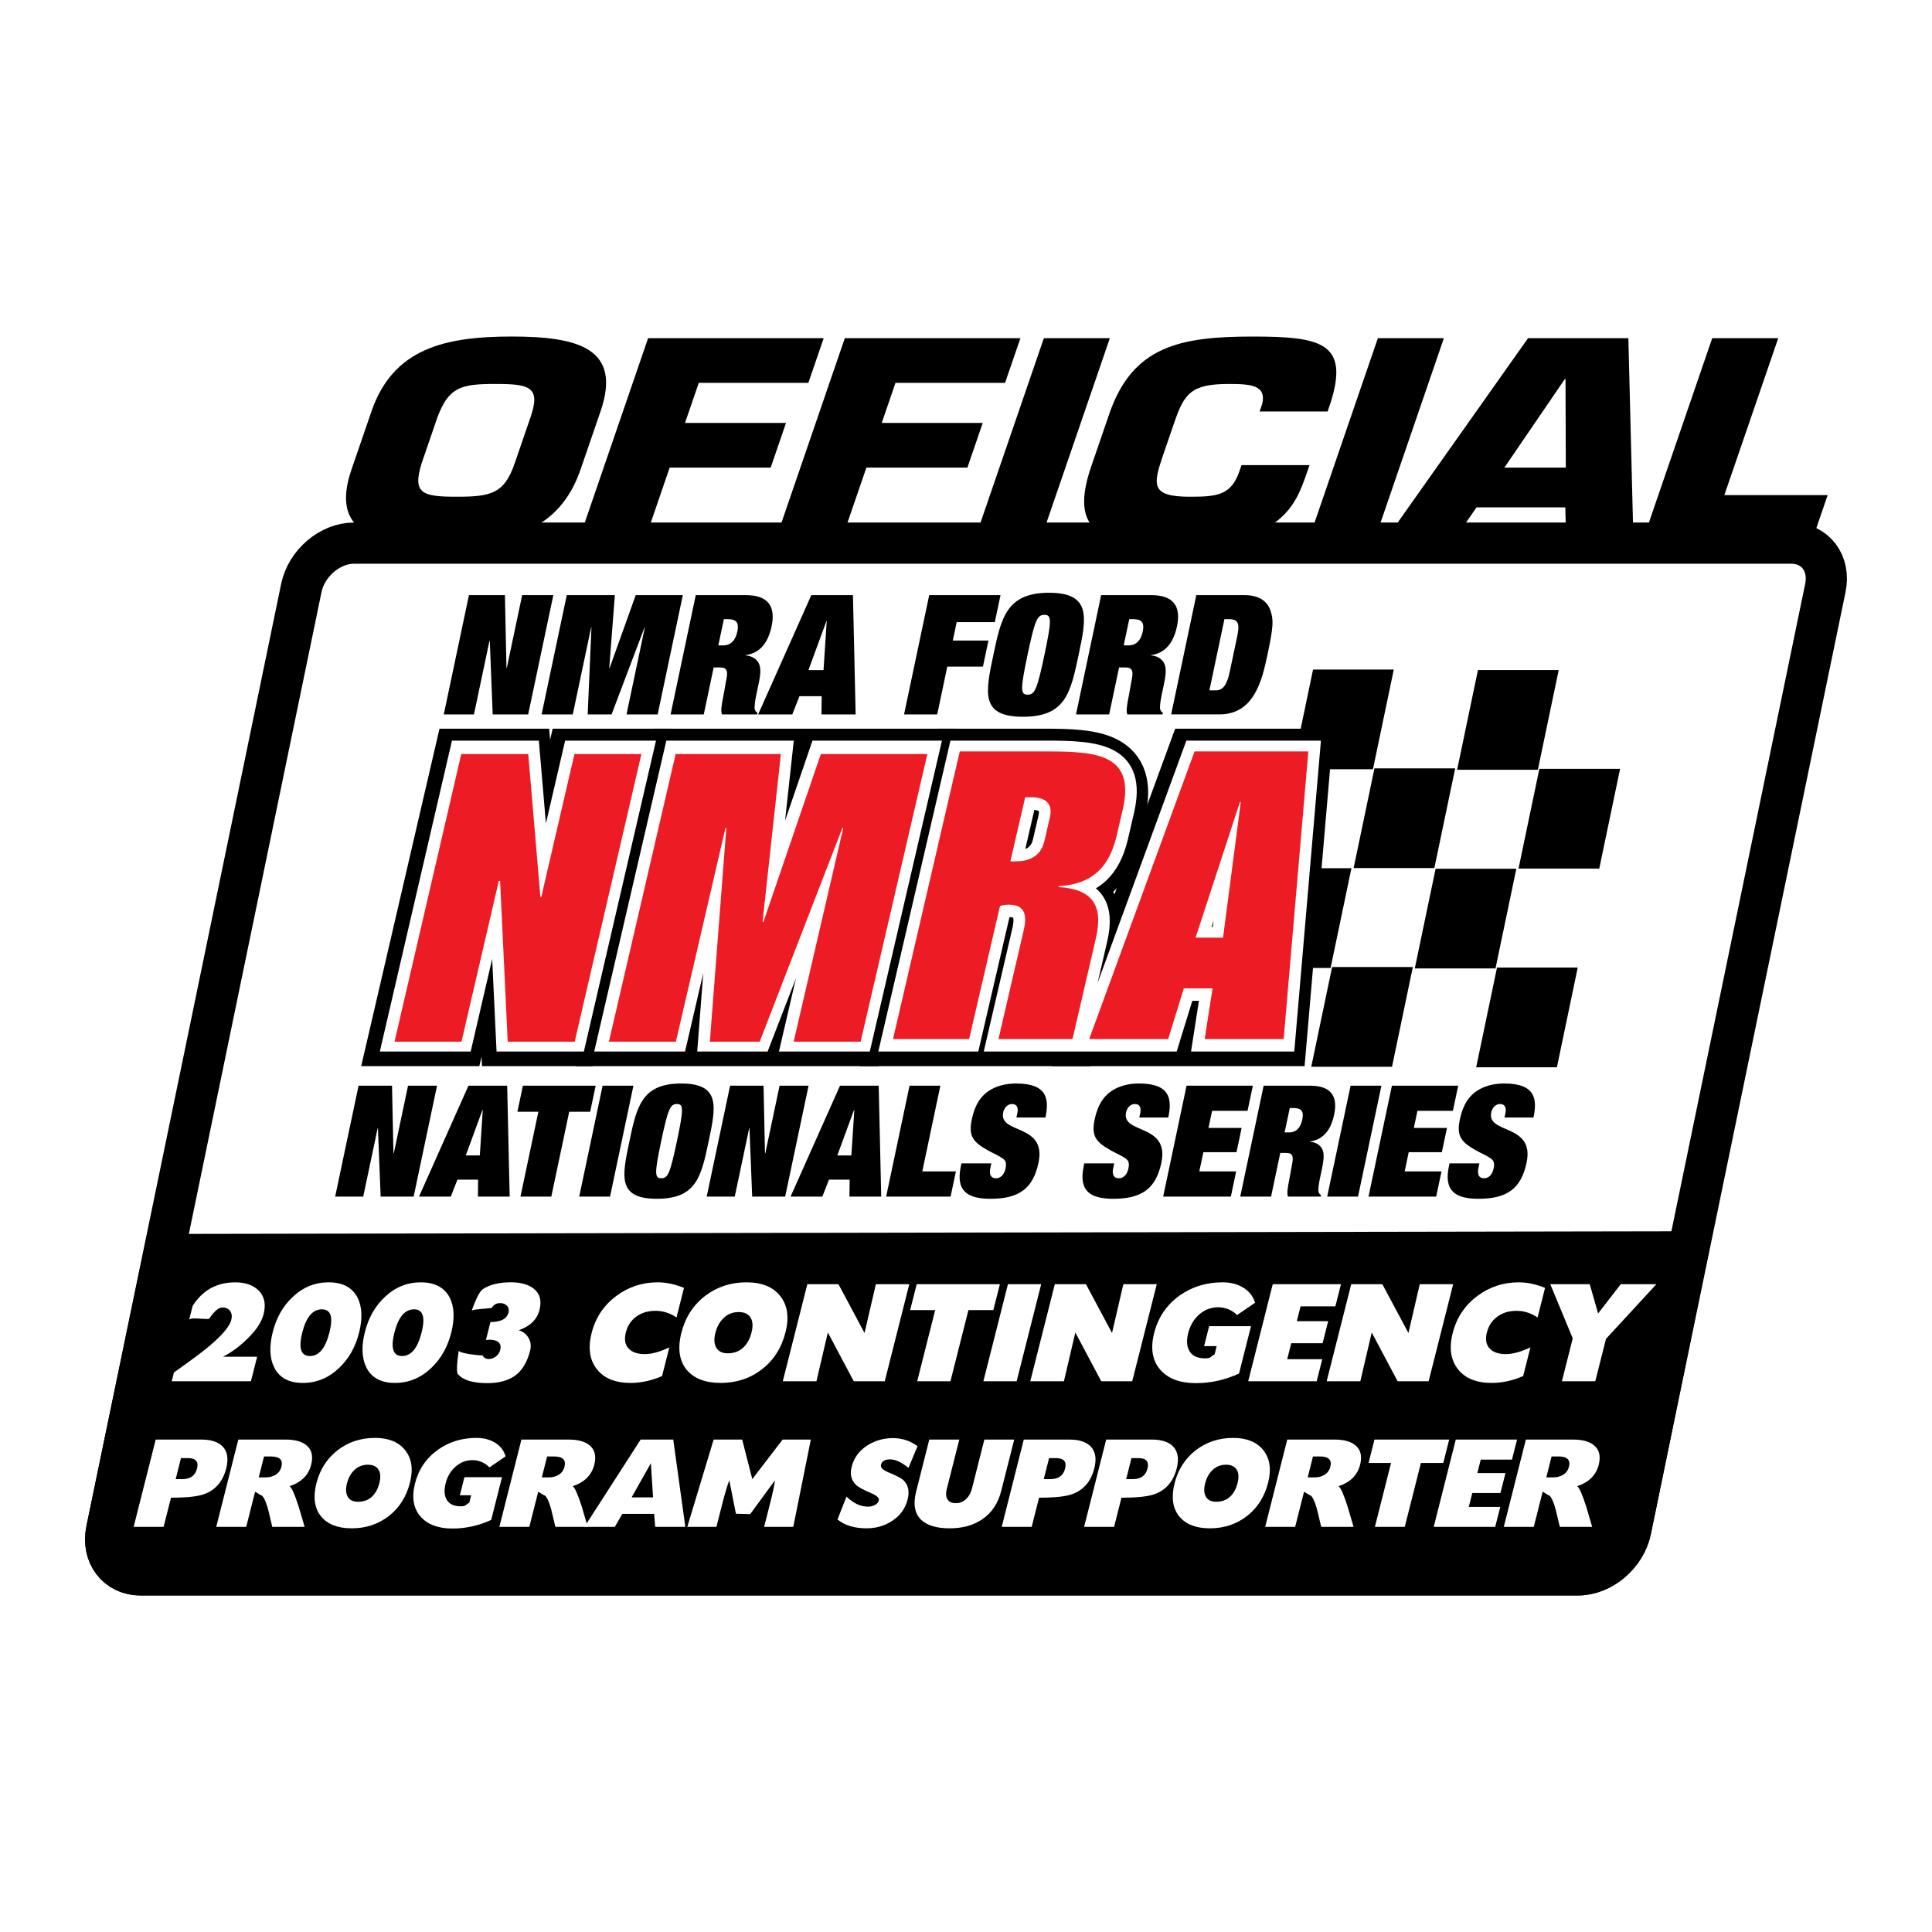 <?xml version="1.0" encoding="utf-8"?>
<!-- Generator: Adobe Illustrator 13.0.0, SVG Export Plug-In . SVG Version: 6.00 Build 14948)  -->
<!DOCTYPE svg PUBLIC "-//W3C//DTD SVG 1.0//EN" "http://www.w3.org/TR/2001/REC-SVG-20010904/DTD/svg10.dtd">
<svg version="1.0" id="Layer_1" xmlns="http://www.w3.org/2000/svg" xmlns:xlink="http://www.w3.org/1999/xlink" x="0px" y="0px"
	 width="192.756px" height="192.756px" viewBox="0 0 192.756 192.756" enable-background="new 0 0 192.756 192.756"
	 xml:space="preserve">
<g>
	<polygon fill-rule="evenodd" clip-rule="evenodd" fill="#FFFFFF" points="0,0 192.756,0 192.756,192.756 0,192.756 0,0 	"/>
	
		<path fill-rule="evenodd" clip-rule="evenodd" fill="#FFFFFF" stroke="#FFFFFF" stroke-width="3.424" stroke-linejoin="round" stroke-miterlimit="2.613" d="
		M183.028,54.13c-0.5-0.62-1.116-1.102-1.813-1.439l1.131-3.295h-10.307l5.376-15.655h-6.586l-6.316,18.393h-1.59l-0.459-18.393
		h-10.01l-13.002,18.393h-1.712l6.316-18.393h-6.587l-6.315,18.393h-3.947c1.945-1.442,2.578-3.205,3.238-5.129l0.206-0.598h-6.784
		l-0.205,0.598c-0.821,2.392-2.194,2.555-4.928,2.555c-3.952,0-3.715-1.169-2.67-4.213l1.093-3.18
		c0.998-2.908,1.688-3.859,5.44-3.859c2.24,0,3.741,0.136,3.347,1.957l-0.271,0.789h6.784l0.271-0.789
		c1.969-6.115-0.997-6.686-7.781-6.686c-7.244,0-11.96,0.978-14.274,7.719l-1.811,5.272c-0.919,2.675-0.882,4.421-0.152,5.564
		h-4.294l6.315-18.393h-6.585l-6.316,18.393H84.558l1.883-5.482h10.077l1.53-4.458H87.972l1.372-3.995h10.933l1.53-4.458H84.288
		l-6.316,18.393h-13.04l1.882-5.482h10.077l1.531-4.458H68.345l1.372-3.995h10.933l1.531-4.458H64.662l-6.317,18.393h-4.33
		c1.718-1.133,3.059-2.818,3.917-5.319l1.979-5.762c2.156-6.278-2.176-7.475-8.86-7.475c-6.685,0-11.837,1.196-13.994,7.475
		l-1.979,5.762c-0.859,2.501-0.675,4.186,0.264,5.319h-0.025c-3.357,0-6.542,2.685-7.25,6.112L8.684,152.036l-0.04,0.191
		c-0.047,0.229-0.083,0.457-0.105,0.685c-0.14,1.36,0.149,2.677,0.822,3.754c0.112,0.179,0.235,0.352,0.369,0.517
		c1.038,1.287,2.57,1.996,4.314,1.996h143.394c3.358,0,6.543-2.685,7.251-6.11l19.423-93.986
		C184.49,57.258,184.095,55.453,183.028,54.13L183.028,54.13z M42.068,46.215l1.578-4.593c1.135-3.017,2.357-3.315,5.782-3.315
		s4.541,0.299,3.504,3.315l-1.578,4.593c-1.045,3.044-2.366,3.343-5.791,3.343C42.138,49.559,41.122,49.26,42.068,46.215
		L42.068,46.215z M156.125,37.817h0.066l0.028,8.833h-6.125L156.125,37.817L156.125,37.817z M147.316,50.618h8.858l0.034,1.515
		h-9.939L147.316,50.618L147.316,50.618z"/>
	
		<path fill-rule="evenodd" clip-rule="evenodd" fill="#FFFFFF" stroke="#000000" stroke-width="4.109" stroke-miterlimit="2.613" d="
		M162.693,152.649c-0.511,2.472-2.864,4.475-5.256,4.475H14.043c-2.391,0-3.915-2.003-3.404-4.475l19.425-93.986
		c0.51-2.472,2.862-4.476,5.253-4.476h143.395c2.392,0,3.916,2.004,3.404,4.476L162.693,152.649L162.693,152.649z"/>
	<path fill-rule="evenodd" clip-rule="evenodd" stroke="#000000" stroke-width="4.109" stroke-miterlimit="2.613" d="
		M168.383,124.897l-5.689,27.752c-0.511,2.472-2.864,4.475-5.256,4.475H14.043c-2.391,0-3.915-2.003-3.404-4.475l5.711-27.484
		L168.383,124.897L168.383,124.897z"/>
	<path fill-rule="evenodd" clip-rule="evenodd" d="M35.079,46.813l1.979-5.762c2.156-6.278,7.309-7.475,13.994-7.475
		c6.685,0,11.016,1.196,8.86,7.475l-1.979,5.762c-2.156,6.278-7.309,7.474-13.993,7.474C37.254,54.288,32.923,53.092,35.079,46.813
		L35.079,46.813z M51.354,46.215l1.578-4.593c1.036-3.017-0.08-3.315-3.504-3.315s-4.647,0.299-5.782,3.315l-1.578,4.593
		c-0.947,3.044,0.07,3.343,3.496,3.343C48.988,49.559,50.309,49.26,51.354,46.215L51.354,46.215z"/>
	<polygon fill-rule="evenodd" clip-rule="evenodd" points="68.345,42.193 78.421,42.193 76.891,46.65 66.814,46.65 64.248,54.125 
		57.661,54.125 64.661,33.74 82.18,33.74 80.649,38.198 69.717,38.198 68.345,42.193 	"/>
	<polygon fill-rule="evenodd" clip-rule="evenodd" points="87.972,42.193 98.048,42.193 96.518,46.65 86.441,46.65 83.874,54.125 
		77.288,54.125 84.288,33.74 101.807,33.74 100.276,38.198 89.343,38.198 87.972,42.193 	"/>
	<polygon fill-rule="evenodd" clip-rule="evenodd" points="103.731,54.125 97.145,54.125 104.146,33.74 110.73,33.74 
		103.731,54.125 	"/>
	<path fill-rule="evenodd" clip-rule="evenodd" d="M130.651,46.406l-0.206,0.598c-0.765,2.229-1.488,4.24-4.26,5.789
		c-2.762,1.522-5.485,1.495-8.351,1.495c-6.718,0-11.531-0.272-8.974-7.719l1.811-5.272c2.314-6.741,7.03-7.719,14.274-7.719
		c6.784,0,9.75,0.571,7.781,6.686l-0.271,0.789h-6.784l0.271-0.789c0.396-1.821-1.105-1.957-3.346-1.957
		c-3.753,0-4.442,0.951-5.441,3.859l-1.092,3.18c-1.045,3.044-1.282,4.213,2.67,4.213c2.733,0,4.106-0.163,4.928-2.555l0.205-0.598
		H130.651L130.651,46.406z"/>
	<polygon fill-rule="evenodd" clip-rule="evenodd" points="137.057,54.125 130.471,54.125 137.47,33.74 144.056,33.74 
		137.057,54.125 	"/>
	<path fill-rule="evenodd" clip-rule="evenodd" d="M147.316,50.618l-2.423,3.506h-6.85l14.41-20.384h10.01l0.509,20.384h-6.718
		l-0.08-3.506H147.316L147.316,50.618z M156.191,37.817h-0.066l-6.03,8.833h6.125L156.191,37.817L156.191,37.817z"/>
	<polygon fill-rule="evenodd" clip-rule="evenodd" points="172.039,49.396 182.346,49.396 180.722,54.125 163.828,54.125 
		170.829,33.74 177.415,33.74 172.039,49.396 	"/>
	<polygon fill-rule="evenodd" clip-rule="evenodd" points="132.754,96.571 134.832,86.621 126.779,86.621 124.7,96.571 
		132.754,96.571 	"/>
	<polygon fill-rule="evenodd" clip-rule="evenodd" points="149.207,96.622 151.285,86.673 143.232,86.673 141.153,96.622 
		149.207,96.622 	"/>
	<polygon fill-rule="evenodd" clip-rule="evenodd" points="138.881,106.43 140.959,96.48 132.905,96.48 130.826,106.43 
		138.881,106.43 	"/>
	<polygon fill-rule="evenodd" clip-rule="evenodd" points="155.333,106.481 157.411,96.532 149.358,96.532 147.278,106.481 
		155.333,106.481 	"/>
	<polygon fill-rule="evenodd" clip-rule="evenodd" points="136.979,76.75 139.058,66.8 131.004,66.8 128.926,76.75 136.979,76.75 	
		"/>
	<polygon fill-rule="evenodd" clip-rule="evenodd" points="153.433,76.801 155.511,66.851 147.456,66.851 145.378,76.801 
		153.433,76.801 	"/>
	<polygon fill-rule="evenodd" clip-rule="evenodd" points="143.105,86.608 145.185,76.658 137.13,76.658 135.052,86.608 
		143.105,86.608 	"/>
	<polygon fill-rule="evenodd" clip-rule="evenodd" points="159.558,86.66 161.637,76.709 153.582,76.709 151.504,86.66 
		159.558,86.66 	"/>
	<polygon fill-rule="evenodd" clip-rule="evenodd" stroke="#000000" stroke-width="4.974" stroke-miterlimit="2.613" points="
		57.117,75.189 53.807,89.457 53.72,89.457 52.506,75.189 45.825,75.189 39.167,103.885 45.848,103.885 49.568,87.849 
		49.698,87.849 50.459,103.885 57.141,103.885 63.798,75.189 57.117,75.189 	"/>
	<polygon fill-rule="evenodd" clip-rule="evenodd" stroke="#000000" stroke-width="4.974" stroke-miterlimit="2.613" points="
		81.7,75.189 75.971,91.936 75.884,91.936 77.712,75.189 67.213,75.189 60.556,103.885 67.237,103.885 72.185,82.562 72.271,82.562 
		70.625,103.885 75.6,103.885 83.849,82.562 83.935,82.562 78.987,103.885 85.669,103.885 92.327,75.189 81.7,75.189 	"/>
	<path fill-rule="evenodd" clip-rule="evenodd" stroke="#000000" stroke-width="4.974" stroke-miterlimit="2.613" d="
		M105.388,88.719l0.018-0.08c3.396-0.201,5.085-1.923,5.812-5.058l0.597-2.575c1.284-5.536-2.559-5.817-7.603-5.817h-8.653
		L88.9,103.885h7.594l3.081-13.283c0.316-0.08,0.538-0.121,0.919-0.121c1.612,0,1.775,1.127,1.457,2.496l-2.53,10.908h7.387
		l2.334-10.062C109.889,90.602,108.861,88.919,105.388,88.719L105.388,88.719z M104.552,81.771l-0.551,2.374
		c-0.383,1.65-1.739,2.011-2.8,2.011h-0.594l1.484-6.396h0.594C103.746,79.759,104.935,80.121,104.552,81.771L104.552,81.771z"/>
	<path fill-rule="evenodd" clip-rule="evenodd" stroke="#000000" stroke-width="4.974" stroke-miterlimit="2.613" d="
		M118.985,75.189l-10.513,28.696h7.881l1.56-5.057h2.869l-0.787,5.057h7.881l2.46-28.696H118.985L118.985,75.189z M121.826,93.771
		h-2.74l4.423-13.525h0.085L121.826,93.771L121.826,93.771z"/>
	<path fill="none" stroke="#FFFFFF" stroke-width="2.321" stroke-miterlimit="2.613" d="M57.306,75.053l-3.31,14.268H53.91
		l-1.214-14.268h-6.681l-6.658,28.695h6.681l3.721-16.035h0.129l0.761,16.035h6.682l6.658-28.695H57.306L57.306,75.053z
		 M81.89,75.053l-5.73,16.746h-0.085l1.827-16.746H67.403l-6.658,28.695h6.681l4.948-21.323h0.086l-1.646,21.323h4.975l8.25-21.323
		h0.086l-4.948,21.323h6.682l6.658-28.695H81.89L81.89,75.053z M105.576,88.583l0.019-0.08 M105.595,88.503
		c3.396-0.201,5.083-1.923,5.812-5.059 M111.407,83.444l0.597-2.575 M112.004,80.87c1.285-5.536-2.559-5.817-7.602-5.817
		 M104.402,75.053h-8.654l-6.658,28.695h7.594l3.081-13.283 M99.765,90.465c0.316-0.08,0.538-0.121,0.919-0.121
		c1.612,0,1.775,1.127,1.457,2.495 M102.141,92.84l-2.53,10.908h7.387l2.334-10.062 M109.331,93.686
		c0.748-3.22-0.279-4.902-3.755-5.103 M104.741,81.634l-0.551,2.374 M104.19,84.007c-0.383,1.65-1.74,2.012-2.8,2.012
		 M101.391,86.019h-0.594l1.484-6.397h0.594 M102.875,79.622c1.061,0,2.248,0.362,1.866,2.012 M119.175,75.053l-10.513,28.695h7.881
		l1.558-5.057h2.871l-0.787,5.057h7.88l2.46-28.695H119.175L119.175,75.053z M122.017,93.635h-2.741l4.422-13.526h0.087
		L122.017,93.635L122.017,93.635z"/>
	<polygon fill-rule="evenodd" clip-rule="evenodd" fill="#ED1C24" points="57.313,75.231 54.003,89.499 53.917,89.499 
		52.703,75.231 46.021,75.231 39.363,103.927 46.044,103.927 49.765,87.892 49.895,87.892 50.656,103.927 57.337,103.927 
		63.995,75.231 57.313,75.231 	"/>
	<polygon fill-rule="evenodd" clip-rule="evenodd" fill="#ED1C24" points="81.896,75.231 76.167,91.978 76.081,91.978 
		77.908,75.231 67.41,75.231 60.752,103.927 67.434,103.927 72.381,82.604 72.467,82.604 70.822,103.927 75.796,103.927 
		84.046,82.604 84.132,82.604 79.184,103.927 85.865,103.927 92.523,75.231 81.896,75.231 	"/>
	<path fill-rule="evenodd" clip-rule="evenodd" fill="#ED1C24" d="M105.583,88.499l0.019-0.08c3.396-0.201,5.085-1.923,5.812-5.058
		l0.598-2.575c1.285-5.536-2.559-5.816-7.602-5.816h-8.654l-6.658,28.695h7.593l3.082-13.283c0.316-0.08,0.537-0.121,0.918-0.121
		c1.612,0,1.774,1.127,1.457,2.496l-2.53,10.908h7.386l2.335-10.062C110.085,90.382,109.058,88.699,105.583,88.499L105.583,88.499z
		 M104.748,81.551l-0.55,2.374c-0.384,1.65-1.74,2.011-2.8,2.011h-0.594l1.483-6.397h0.594
		C103.942,79.539,105.131,79.901,104.748,81.551L104.748,81.551z"/>
	<path fill-rule="evenodd" clip-rule="evenodd" fill="#ED1C24" d="M119.182,74.97l-10.513,28.695h7.882l1.559-5.057h2.869
		l-0.787,5.057h7.881l2.46-28.695H119.182L119.182,74.97z M122.023,93.552h-2.741l4.424-13.525h0.085L122.023,93.552L122.023,93.552
		z"/>
	<polygon fill-rule="evenodd" clip-rule="evenodd" points="52.097,59.373 55.207,59.373 52.696,71.276 49.156,71.276 48.867,63.941 
		48.834,63.941 47.287,71.276 44.276,71.276 46.787,59.373 50.376,59.373 50.53,66.642 50.564,66.642 52.097,59.373 	"/>
	<polygon fill-rule="evenodd" clip-rule="evenodd" points="56.547,59.373 61.344,59.373 60.784,66.659 60.817,66.659 63.429,59.373 
		68.126,59.373 65.616,71.276 62.506,71.276 64.334,62.607 64.301,62.607 61.017,71.276 58.635,71.276 59.008,62.607 58.975,62.607 
		57.146,71.276 54.036,71.276 56.547,59.373 	"/>
	<path fill-rule="evenodd" clip-rule="evenodd" d="M69.417,59.373h4.963c2.283,0,3.02,1.134,2.602,3.118
		c-0.401,1.901-1.381,2.701-2.574,2.868L74.4,65.392c0.652,0.05,1.176,0.383,1.371,0.95c0.186,0.533,0.033,1.333-0.114,2.034
		l-0.208,0.984c-0.141,0.667-0.194,1.234-0.146,1.4c0.047,0.167,0.139,0.284,0.273,0.351l-0.035,0.167h-3.507
		c-0.158-0.267-0.009-1.133,0.114-1.717c0.123-0.584,0.2-1.184,0.323-1.768c0.214-1.017-0.078-1.2-0.657-1.2h-0.611l-0.988,4.685
		h-3.309L69.417,59.373L69.417,59.373z M71.667,64.392h0.48c0.546,0,1.177-0.25,1.42-1.401c0.208-0.983-0.223-1.217-0.967-1.217
		h-0.38L71.667,64.392L71.667,64.392z"/>
	<path fill-rule="evenodd" clip-rule="evenodd" d="M81.979,69.459h-2.217l-0.714,1.817h-3.408l5.307-11.903h4.152l0.268,11.903
		H81.96L81.979,69.459L81.979,69.459z M82.482,61.974H82.45l-1.792,4.885h1.506L82.482,61.974L82.482,61.974z"/>
	<polygon fill-rule="evenodd" clip-rule="evenodd" points="92.708,59.373 99.822,59.373 99.252,62.074 95.447,62.074 95.061,63.908 
		98.617,63.908 98.068,66.509 94.512,66.509 93.506,71.276 90.198,71.276 92.708,59.373 	"/>
	<path fill-rule="evenodd" clip-rule="evenodd" d="M104.668,59.14c4.252,0,3.724,2.501,2.947,6.185
		c-0.802,3.801-1.305,6.186-5.556,6.186c-4.252,0-3.749-2.384-2.947-6.186C99.89,61.641,100.417,59.14,104.668,59.14L104.668,59.14z
		 M104.204,61.34c-0.711,0-0.949,0.5-1.684,3.984c-0.735,3.484-0.709,3.984,0.003,3.984c0.711,0,0.949-0.5,1.684-3.984
		C104.942,61.84,104.916,61.34,104.204,61.34L104.204,61.34z"/>
	<path fill-rule="evenodd" clip-rule="evenodd" d="M109.862,59.373h4.963c2.283,0,3.02,1.134,2.602,3.118
		c-0.4,1.901-1.38,2.701-2.573,2.868l-0.007,0.033c0.65,0.05,1.176,0.383,1.371,0.95c0.185,0.533,0.033,1.333-0.115,2.034
		l-0.207,0.984c-0.141,0.667-0.193,1.234-0.146,1.4c0.047,0.167,0.139,0.284,0.273,0.351l-0.035,0.167h-3.507
		c-0.159-0.267-0.009-1.133,0.114-1.717c0.122-0.584,0.199-1.184,0.322-1.768c0.215-1.017-0.077-1.2-0.657-1.2h-0.611l-0.987,4.685
		h-3.309L109.862,59.373L109.862,59.373z M112.113,64.392h0.479c0.547,0,1.179-0.25,1.422-1.401
		c0.207-0.983-0.223-1.217-0.968-1.217h-0.381L112.113,64.392L112.113,64.392z"/>
	<path fill-rule="evenodd" clip-rule="evenodd" d="M119.357,59.373h4.765c1.472,0,2.31,0.583,2.635,1.55
		c0.315,0.934,0.297,1.567-0.3,4.401c-0.549,2.601-1.355,5.952-4.795,5.952h-4.815L119.357,59.373L119.357,59.373z M120.662,68.876
		h0.679c0.827,0,1.153-0.917,1.343-1.817l0.731-3.468c0.252-1.2,0.251-1.817-0.775-1.817h-0.479L120.662,68.876L120.662,68.876z"/>
	<polygon fill-rule="evenodd" clip-rule="evenodd" points="40.711,108.318 43.603,108.318 41.269,119.385 37.977,119.385 
		37.708,112.564 37.678,112.564 36.239,119.385 33.439,119.385 35.774,108.318 39.111,108.318 39.255,115.075 39.286,115.075 
		40.711,108.318 	"/>
	<path fill-rule="evenodd" clip-rule="evenodd" d="M47.7,117.695h-2.062l-0.664,1.689h-3.168l4.934-11.066h3.861l0.25,11.066h-3.168
		L47.7,117.695L47.7,117.695z M48.168,110.736h-0.031l-1.665,4.541h1.399L48.168,110.736L48.168,110.736z"/>
	<polygon fill-rule="evenodd" clip-rule="evenodd" points="52.17,108.318 59.43,108.318 58.881,110.922 56.79,110.922 
		55.004,119.385 51.928,119.385 53.713,110.922 51.622,110.922 52.17,108.318 	"/>
	<polygon fill-rule="evenodd" clip-rule="evenodd" points="60.122,108.318 63.198,108.318 60.864,119.385 57.788,119.385 
		60.122,108.318 	"/>
	<path fill-rule="evenodd" clip-rule="evenodd" d="M67.966,108.101c3.953,0,3.463,2.324,2.74,5.75
		c-0.746,3.535-1.213,5.752-5.166,5.752c-3.953,0-3.486-2.217-2.74-5.752C63.523,110.425,64.013,108.101,67.966,108.101
		L67.966,108.101z M67.535,110.146c-0.662,0-0.882,0.465-1.566,3.704c-0.683,3.24-0.658,3.705,0.003,3.705
		c0.662,0,0.883-0.465,1.566-3.705C68.221,110.611,68.196,110.146,67.535,110.146L67.535,110.146z"/>
	<polygon fill-rule="evenodd" clip-rule="evenodd" points="77.779,108.318 80.671,108.318 78.337,119.385 75.045,119.385 
		74.776,112.564 74.746,112.564 73.307,119.385 70.508,119.385 72.842,108.318 76.18,108.318 76.323,115.075 76.354,115.075 
		77.779,108.318 	"/>
	<path fill-rule="evenodd" clip-rule="evenodd" d="M84.769,117.695h-2.061l-0.664,1.689h-3.169l4.934-11.066h3.86l0.25,11.066H84.75
		L84.769,117.695L84.769,117.695z M85.236,110.736h-0.03l-1.666,4.541h1.399L85.236,110.736L85.236,110.736z"/>
	<polygon fill-rule="evenodd" clip-rule="evenodd" points="90.745,108.318 93.821,108.318 92.017,116.874 95.37,116.874 
		94.84,119.385 88.411,119.385 90.745,108.318 	"/>
	<path fill-rule="evenodd" clip-rule="evenodd" d="M101.506,111.046c0.098-0.465-0.011-0.899-0.534-0.899
		c-0.461,0-0.788,0.388-0.883,0.837c-0.465,2.202,4.357,1.069,3.523,5.022c-0.543,2.573-1.942,3.597-4.788,3.597
		c-2.354,0-3.475-0.807-2.962-3.24l0.062-0.294h2.984l-0.108,0.511c-0.114,0.543,0.025,0.977,0.563,0.977
		c0.569,0,0.858-0.496,0.96-0.977c0.149-0.713-0.078-0.868-0.43-1.101c-0.366-0.232-0.874-0.449-1.369-0.728
		c-1.484-0.838-1.911-1.442-1.564-3.085c0.323-1.534,0.961-2.371,1.777-2.883c0.602-0.372,1.451-0.683,2.651-0.683
		c3.107,0,3.303,1.55,2.914,3.395h-2.893L101.506,111.046L101.506,111.046z"/>
	<path fill-rule="evenodd" clip-rule="evenodd" d="M113.764,111.046c0.099-0.465-0.01-0.899-0.533-0.899
		c-0.462,0-0.789,0.388-0.884,0.837c-0.465,2.202,4.357,1.069,3.523,5.022c-0.543,2.573-1.943,3.597-4.788,3.597
		c-2.354,0-3.475-0.807-2.961-3.24l0.061-0.294h2.985l-0.109,0.511c-0.114,0.543,0.025,0.977,0.564,0.977
		c0.567,0,0.857-0.496,0.96-0.977c0.149-0.713-0.079-0.868-0.431-1.101c-0.366-0.232-0.873-0.449-1.368-0.728
		c-1.485-0.838-1.911-1.442-1.564-3.085c0.323-1.534,0.962-2.371,1.777-2.883c0.601-0.372,1.45-0.683,2.651-0.683
		c3.106,0,3.302,1.55,2.913,3.395h-2.893L113.764,111.046L113.764,111.046z"/>
	<polygon fill-rule="evenodd" clip-rule="evenodd" points="118.384,108.318 124.998,108.318 124.468,110.829 120.931,110.829 
		120.571,112.533 123.878,112.533 123.367,114.952 120.062,114.952 119.655,116.874 123.331,116.874 122.802,119.385 
		116.049,119.385 118.384,108.318 	"/>
	<path fill-rule="evenodd" clip-rule="evenodd" d="M126.075,108.318h4.614c2.122,0,2.807,1.054,2.418,2.898
		c-0.373,1.767-1.283,2.511-2.394,2.666l-0.006,0.03c0.606,0.046,1.095,0.356,1.275,0.884c0.172,0.496,0.03,1.239-0.106,1.891
		l-0.193,0.915c-0.131,0.62-0.181,1.147-0.136,1.303c0.044,0.154,0.129,0.263,0.254,0.325l-0.032,0.154h-3.261
		c-0.147-0.247-0.01-1.054,0.105-1.597c0.114-0.542,0.187-1.101,0.301-1.643c0.199-0.945-0.072-1.116-0.61-1.116h-0.57l-0.918,4.355
		h-3.076L126.075,108.318L126.075,108.318z M128.166,112.983h0.446c0.508,0,1.095-0.232,1.32-1.303
		c0.193-0.914-0.207-1.131-0.898-1.131h-0.354L128.166,112.983L128.166,112.983z"/>
	<polygon fill-rule="evenodd" clip-rule="evenodd" points="134.749,108.318 137.825,108.318 135.49,119.385 132.414,119.385 
		134.749,108.318 	"/>
	<polygon fill-rule="evenodd" clip-rule="evenodd" points="138.871,108.318 145.485,108.318 144.955,110.829 141.418,110.829 
		141.059,112.533 144.365,112.533 143.854,114.952 140.549,114.952 140.143,116.874 143.818,116.874 143.289,119.385 
		136.537,119.385 138.871,108.318 	"/>
	<path fill-rule="evenodd" clip-rule="evenodd" d="M150.201,111.046c0.098-0.465-0.011-0.899-0.534-0.899
		c-0.462,0-0.789,0.388-0.884,0.837c-0.465,2.202,4.357,1.069,3.524,5.022c-0.543,2.573-1.943,3.597-4.789,3.597
		c-2.353,0-3.475-0.807-2.961-3.24l0.062-0.294h2.984l-0.108,0.511c-0.114,0.543,0.025,0.977,0.563,0.977
		c0.568,0,0.857-0.496,0.96-0.977c0.149-0.713-0.078-0.868-0.43-1.101c-0.366-0.232-0.874-0.449-1.369-0.728
		c-1.484-0.838-1.911-1.442-1.564-3.085c0.324-1.534,0.962-2.371,1.777-2.883c0.601-0.372,1.452-0.683,2.651-0.683
		c3.107,0,3.302,1.55,2.913,3.395h-2.892L150.201,111.046L150.201,111.046z"/>
	<path fill-rule="evenodd" clip-rule="evenodd" fill="#FFFFFF" d="M17.133,137.809l0.222-0.878c1.565-1.111,2.647-1.911,3.247-2.402
		c1.475-1.206,2.3-2.152,2.474-2.841c0.09-0.354,0.052-0.648-0.113-0.885c-0.165-0.237-0.423-0.355-0.774-0.355
		c-0.378,0-0.821,0.376-1.328,1.127c-0.068,0.026-0.292,0.026-0.673,0c-0.46-0.024-0.699-0.038-0.716-0.038
		c-0.309,0-0.507,0.038-0.598,0.116l0.343-1.354c0.987-1.573,2.406-2.36,4.254-2.36c1.003,0,1.78,0.271,2.33,0.812
		c0.583,0.584,0.75,1.37,0.5,2.358c-0.198,0.782-0.734,1.599-1.609,2.449c-0.752,0.747-1.567,1.349-2.448,1.804
		c0.44,0,0.93,0,1.467,0h1.943l-0.618,2.447H17.133L17.133,137.809z"/>
	<path fill-rule="evenodd" clip-rule="evenodd" fill="#FFFFFF" d="M32.786,127.938c1.383,0,2.34,0.5,2.872,1.498
		c0.472,0.922,0.527,2.098,0.166,3.527c-0.361,1.429-1.023,2.601-1.985,3.514c-1.045,0.998-2.256,1.498-3.63,1.498
		c-1.383,0-2.333-0.513-2.849-1.537c-0.461-0.93-0.509-2.114-0.146-3.552c0.357-1.413,1.016-2.571,1.976-3.476
		C30.221,128.429,31.42,127.938,32.786,127.938L32.786,127.938z M32.868,132.942c0.389-1.54,0.139-2.31-0.751-2.31
		c-0.916,0-1.569,0.77-1.959,2.31c-0.396,1.566-0.14,2.35,0.768,2.35C31.824,135.292,32.472,134.509,32.868,132.942L32.868,132.942z
		"/>
	<path fill-rule="evenodd" clip-rule="evenodd" fill="#FFFFFF" d="M41.981,127.938c1.383,0,2.34,0.5,2.873,1.498
		c0.472,0.922,0.527,2.098,0.165,3.527c-0.361,1.429-1.023,2.601-1.985,3.514c-1.046,0.998-2.256,1.498-3.631,1.498
		c-1.383,0-2.333-0.513-2.849-1.537c-0.46-0.93-0.51-2.114-0.146-3.552c0.357-1.413,1.016-2.571,1.976-3.476
		C39.417,128.429,40.615,127.938,41.981,127.938L41.981,127.938z M42.063,132.942c0.389-1.54,0.139-2.31-0.75-2.31
		c-0.917,0-1.569,0.77-1.959,2.31c-0.396,1.566-0.14,2.35,0.767,2.35C41.02,135.292,41.667,134.509,42.063,132.942L42.063,132.942z"
		/>
	<path fill-rule="evenodd" clip-rule="evenodd" fill="#FFFFFF" d="M48.609,137.995c-1.419,0-2.389-0.293-2.91-0.88
		c-0.159-0.172-0.138-0.951,0.063-2.34c0.118,0.123,0.492,0.233,1.12,0.33c0.526,0.079,0.951,0.123,1.274,0.132
		c0.117,0.234,0.321,0.352,0.612,0.352c0.256,0,0.493-0.086,0.713-0.258s0.362-0.388,0.428-0.646c0.089-0.353,0.02-0.62-0.208-0.801
		c-0.201-0.146-0.478-0.219-0.83-0.219c-0.132,0-0.262,0.009-0.39,0.025l0.452-1.789c1.04,0,1.64-0.317,1.8-0.952
		c0.069-0.273,0.019-0.499-0.153-0.675s-0.398-0.264-0.68-0.264c-0.362,0-0.645,0.16-0.85,0.482
		c-0.083,0.018-0.427,0.052-1.03,0.103c-0.513,0.042-0.831,0.093-0.951,0.152c0.435-1.229,0.809-1.943,1.124-2.141
		c0.703-0.447,1.623-0.671,2.76-0.671c0.978,0,1.736,0.207,2.275,0.62c0.634,0.49,0.833,1.201,0.599,2.13
		c-0.244,0.965-0.935,1.641-2.073,2.027c0.432,0.138,0.759,0.396,0.98,0.774c0.221,0.379,0.273,0.801,0.156,1.266
		c-0.29,1.145-0.783,1.971-1.479,2.479C50.715,137.741,49.781,137.995,48.609,137.995L48.609,137.995z"/>
	<path fill-rule="evenodd" clip-rule="evenodd" fill="#FFFFFF" d="M66.055,137.291c-1.059,0.455-2.103,0.684-3.133,0.684
		c-1.516,0-2.632-0.447-3.348-1.342c-0.745-0.92-0.928-2.133-0.547-3.638c0.387-1.531,1.21-2.766,2.469-3.702
		c1.206-0.903,2.58-1.355,4.123-1.355c0.837,0,1.71,0.185,2.622,0.555l-0.747,2.953c-0.654-0.444-1.356-0.666-2.104-0.666
		c-0.714,0-1.333,0.18-1.855,0.541c-0.554,0.379-0.92,0.92-1.098,1.625c-0.176,0.696-0.075,1.237,0.303,1.624
		c0.352,0.353,0.884,0.529,1.597,0.529c0.688,0,1.502-0.224,2.443-0.671L66.055,137.291L66.055,137.291z"/>
	<path fill-rule="evenodd" clip-rule="evenodd" fill="#FFFFFF" d="M78.374,132.905c-0.396,1.564-1.18,2.801-2.353,3.708
		s-2.542,1.361-4.11,1.361c-1.542,0-2.678-0.438-3.408-1.316c-0.739-0.911-0.913-2.137-0.524-3.676
		c0.394-1.557,1.196-2.796,2.407-3.716c1.175-0.886,2.543-1.329,4.103-1.329c1.498,0,2.609,0.448,3.335,1.342
		C78.568,130.2,78.752,131.408,78.374,132.905L78.374,132.905z M74.98,132.942c0.152-0.603,0.128-1.084-0.07-1.445
		c-0.226-0.396-0.63-0.593-1.211-0.593c-0.599,0-1.104,0.202-1.515,0.606c-0.382,0.36-0.651,0.851-0.808,1.471
		c-0.153,0.603-0.129,1.084,0.071,1.446c0.208,0.396,0.599,0.593,1.171,0.593c0.616,0,1.132-0.193,1.547-0.58
		C74.548,134.078,74.82,133.579,74.98,132.942L74.98,132.942z"/>
	<polygon fill-rule="evenodd" clip-rule="evenodd" fill="#FFFFFF" points="88.271,137.809 85.18,137.809 82.594,132.942 
		81.456,137.809 78.099,137.809 80.548,128.125 83.654,128.125 86.255,132.994 87.386,128.125 90.719,128.125 88.271,137.809 	"/>
	<polygon fill-rule="evenodd" clip-rule="evenodd" fill="#FFFFFF" points="99.104,130.71 96.62,130.71 94.825,137.809 
		91.508,137.809 93.303,130.71 90.805,130.71 91.459,128.125 99.759,128.125 99.104,130.71 	"/>
	<polygon fill-rule="evenodd" clip-rule="evenodd" fill="#FFFFFF" points="101.43,137.809 98.112,137.809 100.562,128.125 
		103.879,128.125 101.43,137.809 	"/>
	<polygon fill-rule="evenodd" clip-rule="evenodd" fill="#FFFFFF" points="112.962,137.809 109.872,137.809 107.286,132.942 
		106.148,137.809 102.791,137.809 105.24,128.125 108.346,128.125 110.947,132.994 112.077,128.125 115.411,128.125 
		112.962,137.809 	"/>
	<path fill-rule="evenodd" clip-rule="evenodd" fill="#FFFFFF" d="M123.618,137.041c-1.385,0.637-2.822,0.954-4.312,0.954
		c-1.568,0-2.74-0.435-3.517-1.304c-0.817-0.912-1.03-2.143-0.639-3.692c0.398-1.575,1.253-2.827,2.562-3.758
		c1.233-0.868,2.651-1.304,4.255-1.304c0.785,0,1.46,0.168,2.027,0.503c0.613,0.361,1.021,0.873,1.225,1.534l-1.79,1.226
		c-0.549-0.516-1.184-0.773-1.905-0.773c-0.723,0-1.364,0.253-1.924,0.759c-0.517,0.472-0.867,1.077-1.054,1.815
		c-0.191,0.756-0.143,1.365,0.146,1.828c0.288,0.464,0.802,0.695,1.542,0.695c0.265,0,0.44-0.034,0.528-0.103
		c0.149-0.137,0.287-0.231,0.415-0.283l0.211-0.834h-1.255l0.503-1.991h4.177L123.618,137.041L123.618,137.041z"/>
	<polygon fill-rule="evenodd" clip-rule="evenodd" fill="#FFFFFF" points="131.366,137.809 124.533,137.809 126.982,128.125 
		133.789,128.125 133.23,130.336 129.757,130.336 129.383,131.815 132.512,131.815 131.956,134.014 128.827,134.014 128.423,135.61 
		131.922,135.61 131.366,137.809 	"/>
	<polygon fill-rule="evenodd" clip-rule="evenodd" fill="#FFFFFF" points="142.534,137.809 139.443,137.809 136.857,132.942 
		135.72,137.809 132.362,137.809 134.812,128.125 137.917,128.125 140.519,132.994 141.649,128.125 144.983,128.125 
		142.534,137.809 	"/>
	<path fill-rule="evenodd" clip-rule="evenodd" fill="#FFFFFF" d="M151.965,137.291c-1.058,0.455-2.103,0.684-3.133,0.684
		c-1.516,0-2.632-0.447-3.349-1.342c-0.745-0.92-0.928-2.133-0.547-3.638c0.388-1.531,1.21-2.766,2.47-3.702
		c1.206-0.903,2.58-1.355,4.123-1.355c0.836,0,1.71,0.185,2.621,0.555l-0.746,2.953c-0.654-0.444-1.356-0.666-2.105-0.666
		c-0.714,0-1.332,0.18-1.855,0.541c-0.554,0.379-0.919,0.92-1.098,1.625c-0.176,0.696-0.075,1.237,0.303,1.624
		c0.352,0.353,0.884,0.529,1.598,0.529c0.688,0,1.502-0.224,2.443-0.671L151.965,137.291L151.965,137.291z"/>
	<polygon fill-rule="evenodd" clip-rule="evenodd" fill="#FFFFFF" points="165.258,128.125 160.23,133.579 159.161,137.809 
		155.831,137.809 156.913,133.527 154.671,128.125 158.61,128.125 159.443,131.046 161.703,128.125 165.258,128.125 	"/>
	<path fill-rule="evenodd" clip-rule="evenodd" fill="#FFFFFF" d="M22.572,146.491c-0.333,1.313-1.073,2.176-2.22,2.585
		c-0.637,0.232-1.734,0.349-3.292,0.349l-0.737,2.911h-2.99l2.202-8.71h4.569c0.958,0,1.662,0.231,2.114,0.696
		C22.692,144.824,22.811,145.547,22.572,146.491L22.572,146.491z M18.734,145.475h-0.677l-0.531,2.098h0.665
		c0.799,0,1.288-0.352,1.466-1.055C19.833,145.822,19.525,145.475,18.734,145.475L18.734,145.475z"/>
	<path fill-rule="evenodd" clip-rule="evenodd" fill="#FFFFFF" d="M30.394,152.336h-3.228c-0.267-1.137-0.405-1.716-0.416-1.739
		c-0.266-0.95-0.521-1.429-0.764-1.438l-0.533-0.336l-0.888,3.513h-2.991l2.203-8.71h4.711c0.926,0,1.614,0.187,2.066,0.557
		c0.547,0.433,0.71,1.086,0.489,1.96c-0.262,1.036-0.98,1.747-2.153,2.134c0.211,0.132,0.512,0.805,0.902,2.019
		C29.994,150.975,30.194,151.655,30.394,152.336L30.394,152.336z M28.075,146.344c0.174-0.688-0.17-1.032-1.032-1.032h-0.7
		l-0.528,2.087h0.688c0.372,0,0.693-0.081,0.963-0.243C27.783,146.97,27.985,146.699,28.075,146.344L28.075,146.344z"/>
	<path fill-rule="evenodd" clip-rule="evenodd" fill="#FFFFFF" d="M40.901,147.924c-0.356,1.407-1.06,2.519-2.113,3.334
		c-1.053,0.814-2.284,1.223-3.692,1.223c-1.385,0-2.404-0.394-3.059-1.183c-0.664-0.819-0.82-1.921-0.47-3.305
		c0.354-1.398,1.074-2.512,2.162-3.339c1.056-0.797,2.285-1.194,3.685-1.194c1.345,0,2.343,0.402,2.994,1.206
		C41.076,145.493,41.241,146.579,40.901,147.924L40.901,147.924z M37.852,147.966c0.136-0.54,0.115-0.973-0.063-1.298
		c-0.203-0.355-0.565-0.533-1.087-0.533c-0.538,0-0.992,0.183-1.36,0.545c-0.343,0.324-0.584,0.765-0.726,1.321
		c-0.137,0.541-0.116,0.974,0.063,1.298c0.187,0.355,0.538,0.533,1.052,0.533c0.554,0,1.017-0.174,1.39-0.521
		C37.463,148.985,37.708,148.538,37.852,147.966L37.852,147.966z"/>
	<path fill-rule="evenodd" clip-rule="evenodd" fill="#FFFFFF" d="M49.008,151.642c-1.245,0.573-2.536,0.859-3.873,0.859
		c-1.408,0-2.461-0.391-3.157-1.172c-0.734-0.82-0.925-1.927-0.573-3.32c0.358-1.415,1.125-2.541,2.302-3.376
		c1.107-0.782,2.381-1.173,3.821-1.173c0.704,0,1.311,0.151,1.82,0.453c0.551,0.326,0.917,0.787,1.098,1.384l-1.608,1.104
		c-0.487-0.481-1.056-0.723-1.705-0.723s-1.225,0.229-1.728,0.687c-0.464,0.427-0.78,0.973-0.948,1.64
		c-0.173,0.682-0.13,1.232,0.128,1.651c0.258,0.418,0.719,0.628,1.384,0.628c0.237,0,0.396-0.031,0.475-0.093
		c0.134-0.124,0.258-0.208,0.373-0.255l0.19-0.754h-1.127l0.456-1.804h3.75L49.008,151.642L49.008,151.642z"/>
	<path fill-rule="evenodd" clip-rule="evenodd" fill="#FFFFFF" d="M58.638,152.336h-3.228c-0.267-1.137-0.405-1.716-0.415-1.739
		c-0.266-0.95-0.521-1.429-0.764-1.438l-0.532-0.336l-0.888,3.513h-2.99l2.202-8.71h4.711c0.925,0,1.614,0.187,2.066,0.557
		c0.547,0.433,0.71,1.086,0.489,1.96c-0.262,1.036-0.979,1.747-2.153,2.134c0.212,0.132,0.513,0.805,0.902,2.019
		C58.239,150.975,58.438,151.655,58.638,152.336L58.638,152.336z M56.32,146.344c0.174-0.688-0.17-1.032-1.033-1.032h-0.7
		l-0.528,2.087h0.688c0.372,0,0.692-0.081,0.963-0.243C56.027,146.97,56.23,146.699,56.32,146.344L56.32,146.344z"/>
	<path fill-rule="evenodd" clip-rule="evenodd" fill="#FFFFFF" d="M68.375,152.336h-3.003l-0.111-1.299h-3.169l-0.755,1.299h-3.026
		l5.608-8.71h3.251L68.375,152.336L68.375,152.336z M65.155,149.392l-0.218-3.407l-1.918,3.407H65.155L65.155,149.392z"/>
	<path fill-rule="evenodd" clip-rule="evenodd" fill="#FFFFFF" d="M79.146,152.336h-2.908c0.199-0.789,0.399-1.576,0.598-2.365
		c0.275-1.089,0.436-1.85,0.482-2.283l-2.467,3.373l-1.427-0.034l-0.663-3.339c-0.182,0.472-0.411,1.232-0.684,2.283
		c-0.199,0.789-0.399,1.576-0.598,2.365h-2.908l2.629-8.71h2.848l1.008,3.946l3.027-3.946h2.813L79.146,152.336L79.146,152.336z"/>
	<path fill-rule="evenodd" clip-rule="evenodd" fill="#FFFFFF" d="M90.552,149.608c-0.23,0.911-0.756,1.629-1.577,2.154
		c-0.738,0.479-1.578,0.718-2.52,0.718c-1.21,0-2.177-0.293-2.898-0.879l0.896-2.279c0.694,0.664,1.409,0.997,2.145,0.997
		c0.237,0,0.451-0.047,0.641-0.14c0.241-0.108,0.39-0.273,0.446-0.498s-0.189-0.456-0.738-0.696
		c-0.773-0.324-1.281-0.598-1.525-0.822c-0.494-0.456-0.645-1.062-0.454-1.819c0.23-0.912,0.765-1.63,1.602-2.156
		c0.752-0.471,1.595-0.707,2.528-0.707c0.894,0,1.709,0.268,2.445,0.8l-0.904,2.168c-0.688-0.564-1.301-0.847-1.839-0.847
		c-0.514,0-0.816,0.178-0.906,0.533c-0.068,0.27,0.173,0.521,0.724,0.753c0.782,0.316,1.286,0.579,1.51,0.787
		C90.619,148.138,90.761,148.782,90.552,149.608L90.552,149.608z"/>
	<path fill-rule="evenodd" clip-rule="evenodd" fill="#FFFFFF" d="M99.895,148.737c-0.318,1.259-0.954,2.209-1.907,2.851
		c-0.878,0.595-1.959,0.893-3.24,0.893c-1.282,0-2.224-0.278-2.828-0.834c-0.663-0.635-0.836-1.572-0.521-2.816l1.315-5.204h2.995
		l-1.256,4.965c-0.104,0.41-0.077,0.742,0.079,0.997c0.157,0.256,0.433,0.383,0.829,0.383c0.411,0,0.764-0.146,1.06-0.44
		c0.264-0.263,0.451-0.611,0.56-1.044l1.229-4.86h2.979L99.895,148.737L99.895,148.737z"/>
	<path fill-rule="evenodd" clip-rule="evenodd" fill="#FFFFFF" d="M109.18,146.491c-0.332,1.313-1.072,2.176-2.221,2.585
		c-0.636,0.232-1.733,0.349-3.292,0.349l-0.736,2.911h-2.99l2.202-8.71h4.569c0.957,0,1.662,0.231,2.114,0.696
		C109.301,144.824,109.419,145.547,109.18,146.491L109.18,146.491z M105.343,145.475h-0.677l-0.53,2.098h0.664
		c0.8,0,1.288-0.352,1.466-1.055C106.441,145.822,106.134,145.475,105.343,145.475L105.343,145.475z"/>
	<path fill-rule="evenodd" clip-rule="evenodd" fill="#FFFFFF" d="M117.403,146.491c-0.333,1.313-1.073,2.176-2.222,2.585
		c-0.636,0.232-1.732,0.349-3.292,0.349l-0.736,2.911h-2.99l2.202-8.71h4.569c0.958,0,1.662,0.231,2.114,0.696
		C117.523,144.824,117.642,145.547,117.403,146.491L117.403,146.491z M113.564,145.475h-0.676l-0.53,2.098h0.664
		c0.8,0,1.288-0.352,1.466-1.055C114.664,145.822,114.355,145.475,113.564,145.475L113.564,145.475z"/>
	<path fill-rule="evenodd" clip-rule="evenodd" fill="#FFFFFF" d="M126.521,147.924c-0.356,1.407-1.061,2.519-2.113,3.334
		c-1.053,0.814-2.283,1.223-3.691,1.223c-1.385,0-2.404-0.394-3.06-1.183c-0.663-0.819-0.82-1.921-0.47-3.305
		c0.354-1.398,1.073-2.512,2.161-3.339c1.057-0.797,2.284-1.194,3.685-1.194c1.345,0,2.343,0.402,2.995,1.206
		C126.695,145.493,126.86,146.579,126.521,147.924L126.521,147.924z M123.472,147.966c0.137-0.54,0.115-0.973-0.063-1.298
		c-0.203-0.355-0.565-0.533-1.087-0.533c-0.539,0-0.992,0.183-1.36,0.545c-0.344,0.324-0.586,0.765-0.727,1.321
		c-0.137,0.541-0.115,0.974,0.063,1.298c0.187,0.355,0.538,0.533,1.052,0.533c0.554,0,1.018-0.174,1.391-0.521
		C123.083,148.985,123.327,148.538,123.472,147.966L123.472,147.966z"/>
	<path fill-rule="evenodd" clip-rule="evenodd" fill="#FFFFFF" d="M135.046,152.336h-3.229c-0.267-1.137-0.404-1.716-0.414-1.739
		c-0.267-0.95-0.521-1.429-0.765-1.438l-0.531-0.336l-0.889,3.513h-2.991l2.203-8.71h4.711c0.926,0,1.614,0.187,2.067,0.557
		c0.547,0.433,0.71,1.086,0.489,1.96c-0.263,1.036-0.98,1.747-2.154,2.134c0.212,0.132,0.514,0.805,0.903,2.019
		C134.646,150.975,134.847,151.655,135.046,152.336L135.046,152.336z M132.728,146.344c0.174-0.688-0.171-1.032-1.032-1.032h-0.7
		l-0.527,2.087h0.688c0.372,0,0.693-0.081,0.964-0.243C132.435,146.97,132.638,146.699,132.728,146.344L132.728,146.344z"/>
	<polygon fill-rule="evenodd" clip-rule="evenodd" fill="#FFFFFF" points="143.995,145.961 141.765,145.961 140.152,152.336 
		137.173,152.336 138.785,145.961 136.542,145.961 137.132,143.626 144.586,143.626 143.995,145.961 	"/>
	<polygon fill-rule="evenodd" clip-rule="evenodd" fill="#FFFFFF" points="149.177,152.336 143.042,152.336 145.244,143.626 
		151.356,143.626 150.851,145.625 147.732,145.625 147.395,146.965 150.203,146.965 149.7,148.955 146.891,148.955 146.539,150.345 
		149.681,150.345 149.177,152.336 	"/>
	<path fill-rule="evenodd" clip-rule="evenodd" fill="#FFFFFF" d="M158.852,152.336h-3.228c-0.267-1.137-0.405-1.716-0.415-1.739
		c-0.266-0.95-0.521-1.429-0.765-1.438l-0.532-0.336l-0.888,3.513h-2.991l2.203-8.71h4.711c0.926,0,1.615,0.187,2.067,0.557
		c0.547,0.433,0.71,1.086,0.489,1.96c-0.263,1.036-0.98,1.747-2.153,2.134c0.212,0.132,0.513,0.805,0.901,2.019
		C158.451,150.975,158.651,151.655,158.852,152.336L158.852,152.336z M156.533,146.344c0.174-0.688-0.171-1.032-1.032-1.032h-0.7
		l-0.527,2.087h0.688c0.372,0,0.693-0.081,0.964-0.243C156.24,146.97,156.443,146.699,156.533,146.344L156.533,146.344z"/>
</g>
</svg>
